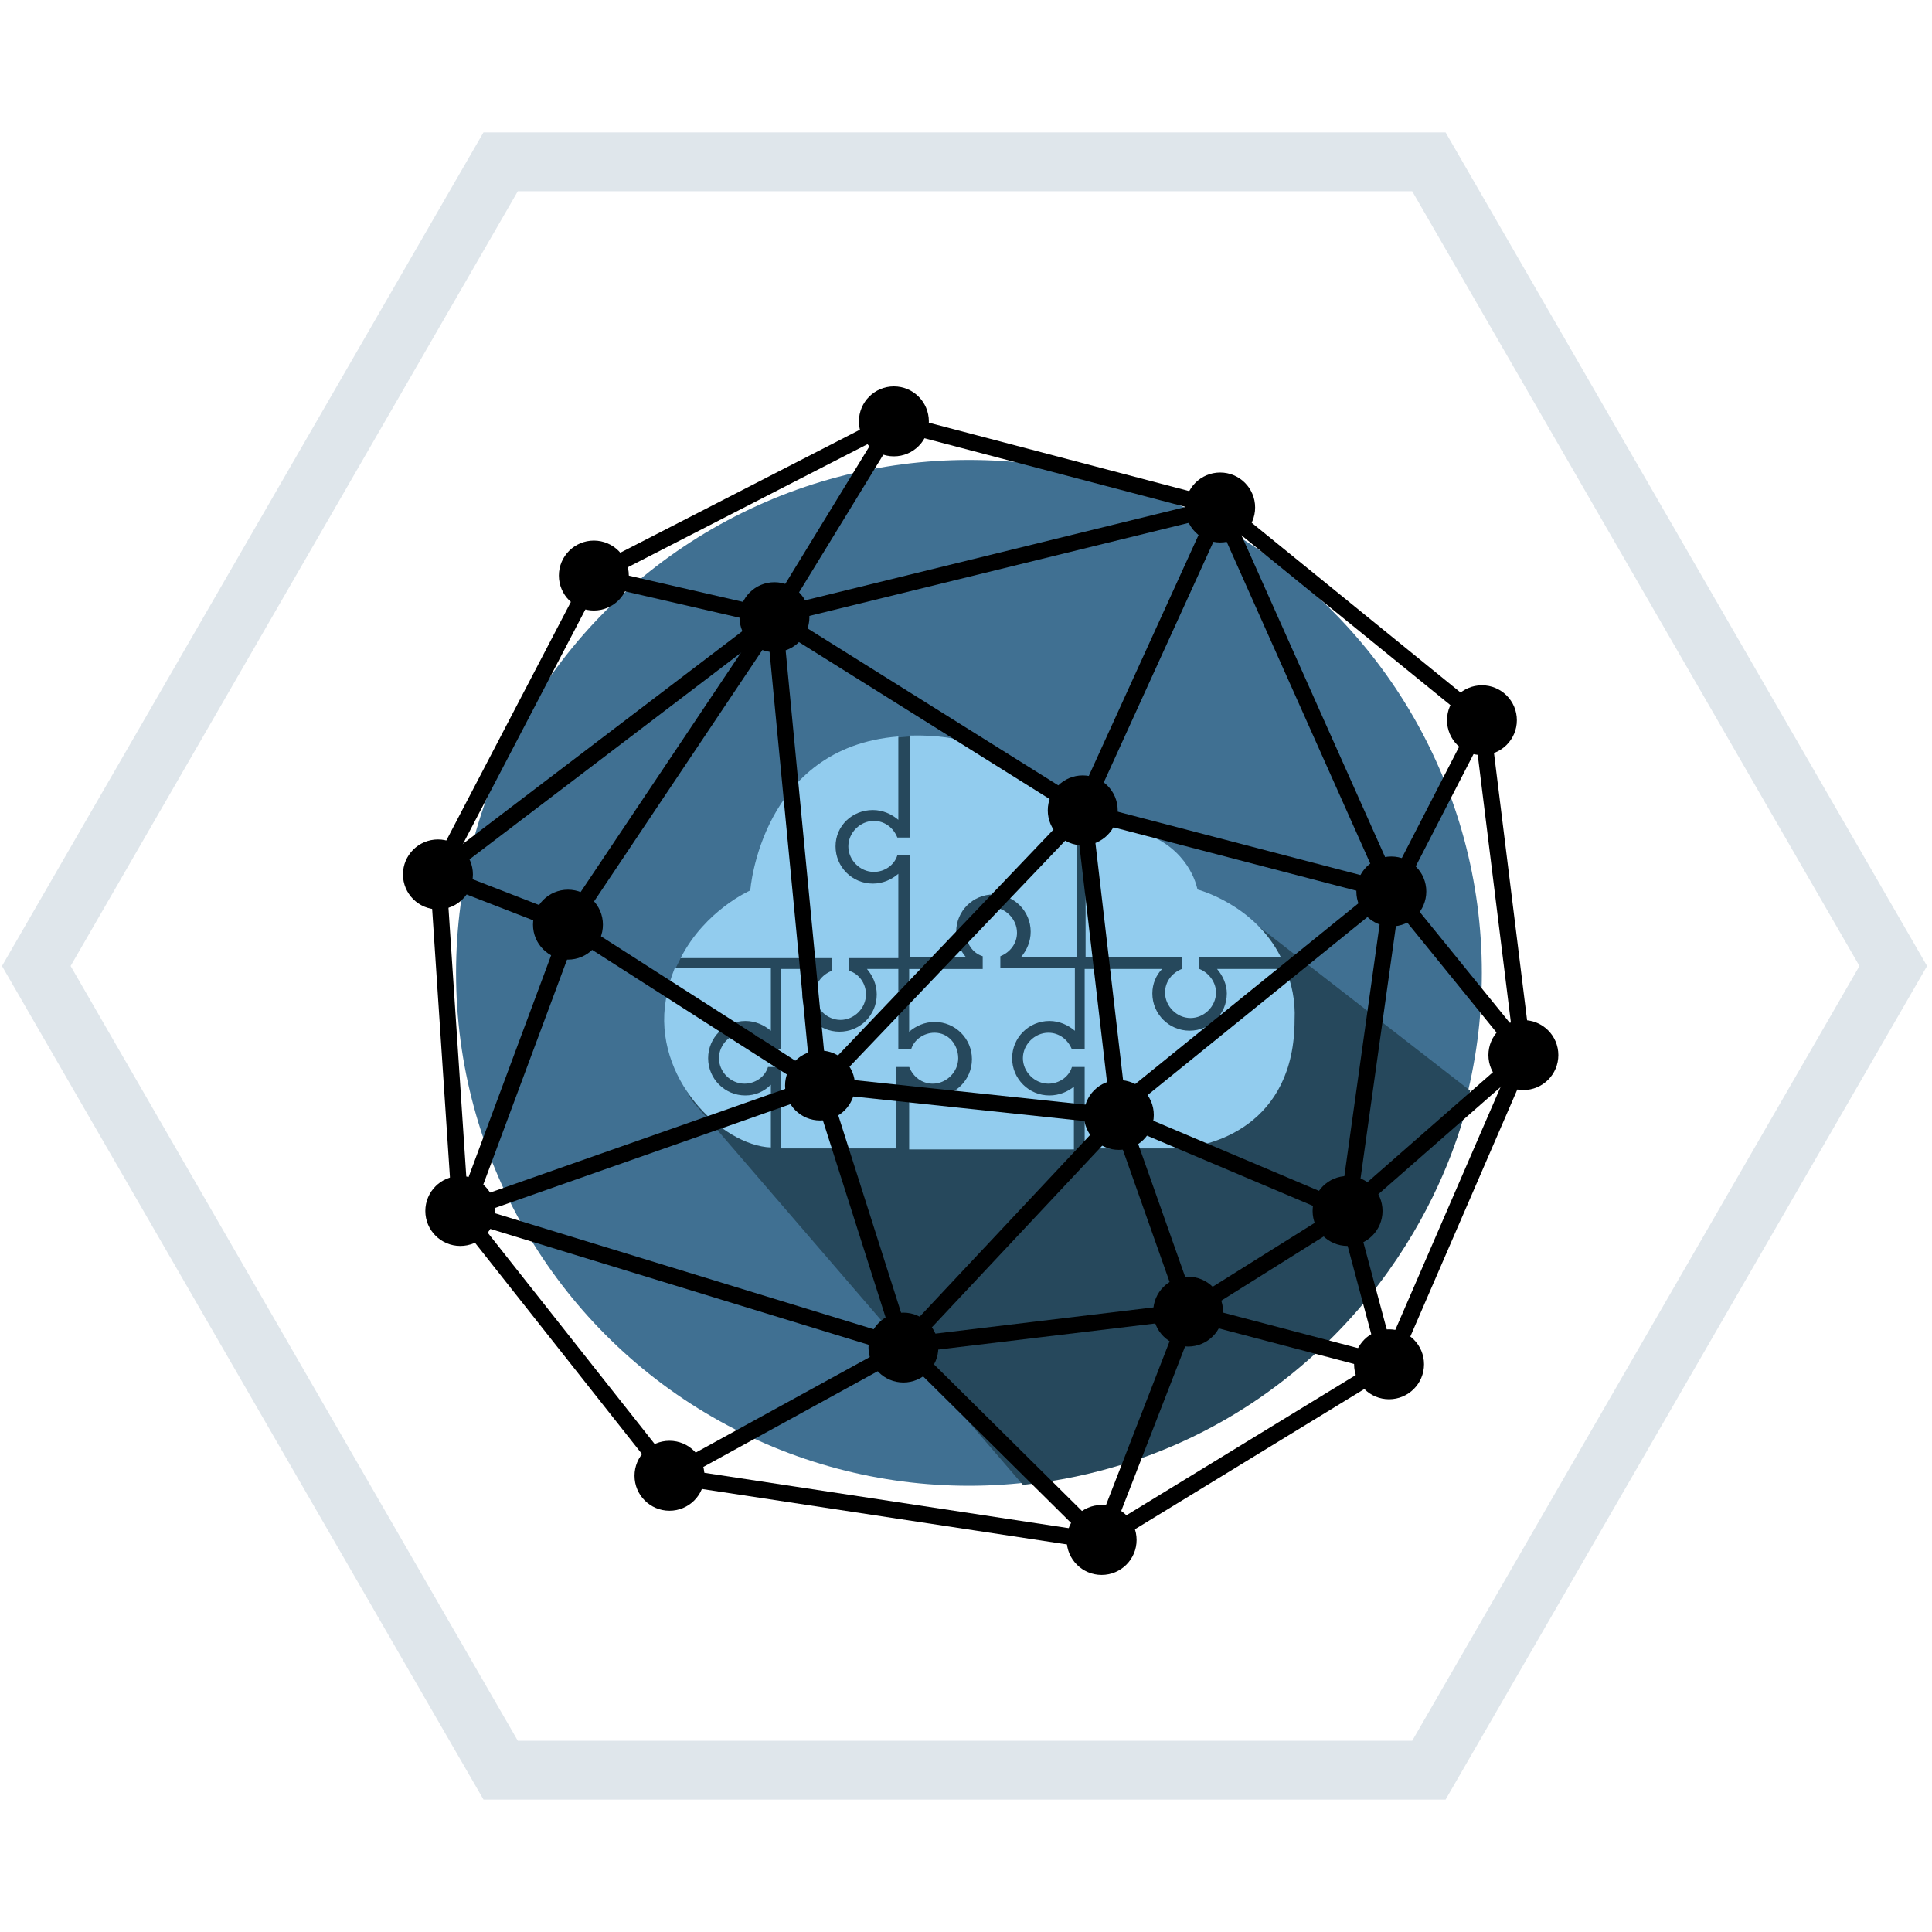<?xml version="1.0" encoding="utf-8"?>
<!-- Generator: Adobe Illustrator 16.2.1, SVG Export Plug-In . SVG Version: 6.00 Build 0)  -->
<!DOCTYPE svg PUBLIC "-//W3C//DTD SVG 1.1//EN" "http://www.w3.org/Graphics/SVG/1.1/DTD/svg11.dtd">
<svg version="1.1" id="Layer_1" xmlns="http://www.w3.org/2000/svg" xmlns:xlink="http://www.w3.org/1999/xlink" x="0px" y="0px"
	 width="40px" height="40px" viewBox="0 0 40 40" enable-background="new 0 0 40 40" xml:space="preserve">
<path fill="#DFE6EB" d="M29.238,3.959L38.498,20l-9.26,16.041H10.721L1.462,20l9.259-16.041H29.238 M29.929,2.741H10.01L0.041,20
	l9.97,17.259h19.918L39.898,20L29.929,2.741L29.929,2.741z"/>
<g>
	<circle fill="#407092" cx="20.061" cy="20.142" r="10.619"/>
	<path fill="#26485C" d="M25.99,19.127l-1.279-0.609c0,0-2.031-1.32-2.234-1.238l-0.243-0.183c-0.224-0.548-1.645-1.726-3.411-1.848
		l-0.244,0.021c-2.741,0.345-3.045,3.167-3.045,3.167s-0.67,0.467-1.442,1.401l-0.122,0.244c-0.082,0.224-0.102,2.192,0.406,2.762
		l6.802,7.898c1.36-0.142,3.146-0.589,4.914-1.808c3.715-2.578,4.345-6.355,4.345-6.355L25.99,19.127z"/>
	<g>
		<path fill="#92CCEE" d="M15.432,22.68c-0.427,0-0.771-0.345-0.771-0.771c0-0.426,0.345-0.771,0.771-0.771
			c0.203,0,0.386,0.082,0.528,0.203v-1.299h-1.99c-0.082,0.203-0.142,0.406-0.183,0.65c-0.284,1.624,1.158,3.025,2.173,3.065v-1.299
			C15.817,22.6,15.635,22.68,15.432,22.68z"/>
		<path fill="#92CCEE" d="M19.35,21.381c-0.223,0-0.426,0.143-0.487,0.346h-0.264v-1.666h-0.65c0.122,0.142,0.203,0.325,0.203,0.528
			c0,0.427-0.345,0.771-0.771,0.771c-0.427,0-0.771-0.345-0.771-0.771c0-0.203,0.081-0.386,0.203-0.528h-0.649v1.666h-0.264
			c-0.081-0.203-0.264-0.346-0.487-0.346c-0.284,0-0.528,0.244-0.528,0.527c0,0.285,0.244,0.528,0.528,0.528
			c0.224,0,0.426-0.142,0.487-0.345h0.264v1.686h2.396v-1.686h0.264c0.081,0.203,0.264,0.345,0.487,0.345
			c0.284,0,0.528-0.243,0.528-0.528C19.837,21.625,19.635,21.381,19.35,21.381z"/>
		<path fill="#92CCEE" d="M26.619,20.061h-1.422c0.123,0.142,0.203,0.325,0.203,0.507c0,0.427-0.345,0.771-0.771,0.771
			c-0.426,0-0.771-0.345-0.771-0.771c0-0.203,0.082-0.386,0.203-0.507h-1.604v1.666h-0.264c-0.082-0.203-0.265-0.346-0.488-0.346
			c-0.283,0-0.527,0.244-0.527,0.527c0,0.285,0.244,0.528,0.527,0.528c0.224,0,0.427-0.142,0.488-0.345h0.264v1.686h1.827
			c0.812,0,2.519-0.488,2.519-2.66C26.822,20.711,26.741,20.365,26.619,20.061z"/>
		<path fill="#92CCEE" d="M24.832,20.061v-0.244h1.686c-0.548-1.097-1.726-1.401-1.726-1.401s-0.122-0.731-0.935-1.096
			c-0.588-0.284-1.137-0.142-1.381-0.061v2.559h1.99v0.244c-0.203,0.081-0.345,0.264-0.345,0.488c0,0.283,0.243,0.527,0.528,0.527
			c0.283,0,0.527-0.244,0.527-0.527C25.178,20.345,25.035,20.142,24.832,20.061z"/>
		<path fill="#92CCEE" d="M18.071,16.771c0.203,0,0.386,0.081,0.528,0.203v-1.726c-2.843,0.224-3.066,3.188-3.066,3.188
			s-0.934,0.406-1.442,1.401h3.127v0.264c-0.203,0.081-0.345,0.264-0.345,0.487c0,0.284,0.244,0.528,0.528,0.528
			s0.528-0.244,0.528-0.528c0-0.224-0.142-0.426-0.345-0.487v-0.264h1.015v-1.746c-0.142,0.122-0.325,0.203-0.528,0.203
			c-0.427,0-0.772-0.345-0.772-0.771S17.645,16.771,18.071,16.771z"/>
		<path fill="#92CCEE" d="M18.843,15.229v2.112h-0.264c-0.081-0.203-0.264-0.345-0.487-0.345c-0.284,0-0.528,0.244-0.528,0.528
			s0.244,0.528,0.528,0.528c0.224,0,0.426-0.142,0.487-0.345h0.264v2.112H20c-0.122-0.142-0.203-0.325-0.203-0.528
			c0-0.427,0.345-0.772,0.771-0.772c0.427,0,0.771,0.345,0.771,0.772c0,0.203-0.081,0.386-0.203,0.528h1.158v-2.721
			C21.949,16.528,20.995,15.167,18.843,15.229z"/>
		<path fill="#92CCEE" d="M21.727,22.68c-0.428,0-0.772-0.345-0.772-0.771c0-0.426,0.345-0.771,0.772-0.771
			c0.202,0,0.385,0.082,0.527,0.203v-1.299h-1.543v-0.244c0.203-0.081,0.345-0.264,0.345-0.487c0-0.284-0.243-0.528-0.528-0.528
			c-0.284,0-0.527,0.244-0.527,0.528c0,0.224,0.142,0.426,0.345,0.487v0.264h-1.523v1.299c0.142-0.122,0.325-0.203,0.528-0.203
			c0.427,0,0.772,0.345,0.772,0.771s-0.345,0.772-0.772,0.772c-0.203,0-0.386-0.082-0.528-0.203v1.299h3.411v-1.299
			C22.111,22.6,21.929,22.68,21.727,22.68z"/>
	</g>
</g>
<circle cx="18.704" cy="27.9" r="0.723"/>
<circle cx="16.978" cy="22.474" r="0.724"/>
<path d="M18.804,27.643l-0.319,0.102l-1.547-4.86l0.319-0.103L18.804,27.643z"/>
<circle cx="9.067" cy="18.104" r="0.724"/>
<circle cx="11.759" cy="19.144" r="0.724"/>
<circle cx="9.53" cy="25.072" r="0.724"/>
<path d="M8.926,18.498l0.338-0.022l0.438,6.608l-0.338,0.021L8.926,18.498z"/>
<circle cx="13.861" cy="30.554" r="0.724"/>
<path d="M9.637,25.48L9.9,25.272l4.105,5.195l-0.263,0.207L9.637,25.48z"/>
<circle cx="22.808" cy="31.883" r="0.724"/>
<path d="M14.219,30.78l0.051-0.335l8.168,1.241l-0.051,0.335L14.219,30.78z"/>
<circle cx="12.295" cy="11.916" r="0.724"/>
<path d="M11.969,12.175l0.3,0.157l-3.064,5.87l-0.3-0.157L11.969,12.175z"/>
<circle cx="18.507" cy="8.724" r="0.724"/>
<path d="M18.086,8.752l0.154,0.301l-5.891,3.024l-0.155-0.301L18.086,8.752z"/>
<circle cx="25.262" cy="10.507" r="0.724"/>
<circle cx="28.806" cy="18.457" r="0.724"/>
<path d="M24.934,10.25l-0.086,0.324l-6.404-1.683l0.085-0.324L24.934,10.25z"/>
<circle cx="30.682" cy="14.911" r="0.723"/>
<path d="M30.488,14.54l-0.211,0.26l-5.139-4.176l0.212-0.26L30.488,14.54z"/>
<circle cx="31.54" cy="21.844" r="0.724"/>
<path d="M31.656,21.441l-0.336,0.042l-0.814-6.571l0.336-0.042L31.656,21.441z"/>
<circle cx="28.759" cy="28.246" r="0.724"/>
<path d="M31.23,22.129l0.311,0.135L28.91,28.34l-0.312-0.135L31.23,22.129z"/>
<path d="M28.343,28.302l0.177,0.289l-5.648,3.453l-0.178-0.289L28.343,28.302z"/>
<circle cx="16.034" cy="12.778" r="0.724"/>
<path d="M12.631,12.172l0.075-0.326l3.519,0.809l-0.075,0.327L12.631,12.172z"/>
<path d="M15.62,12.877l0.205,0.27l-6.519,4.961l-0.205-0.27L15.62,12.877z"/>
<circle cx="23.165" cy="23.084" r="0.723"/>
<circle cx="24.599" cy="27.156" r="0.723"/>
<circle cx="27.9" cy="25.072" r="0.724"/>
<path d="M15.902,13.175l0.333-0.032l0.87,9.07l-0.333,0.033L15.902,13.175z"/>
<path d="M18.165,8.972l0.286,0.175l-2.082,3.402l-0.286-0.174L18.165,8.972z"/>
<path d="M13.986,30.687l-0.161-0.295l4.472-2.454l0.161,0.295L13.986,30.687z"/>
<path d="M22.744,31.623l-0.235,0.238l-3.625-3.59l0.236-0.238L22.744,31.623z"/>
<path d="M9.844,25.349l0.1-0.323l8.485,2.599l-0.1,0.323L9.844,25.349z"/>
<path d="M16.793,22.356l0.111,0.315l-6.959,2.445l-0.111-0.315L16.793,22.356z"/>
<path d="M9.364,18.404l0.123-0.316l2.128,0.826l-0.123,0.316L9.364,18.404z"/>
<path d="M24.871,10.417l0.08,0.325l-8.484,2.081l-0.08-0.325L24.871,10.417z"/>
<path d="M25.129,10.616l0.305-0.137l3.424,7.671l-0.306,0.137L25.129,10.616z"/>
<path d="M31.774,21.812l-0.263,0.214l-2.776-3.419l0.264-0.213L31.774,21.812z"/>
<path d="M29.098,18.351L28.8,18.198l1.729-3.358l0.298,0.153L29.098,18.351z"/>
<path d="M11.994,19.496l0.181-0.282l4.491,2.874l-0.18,0.282L11.994,19.496z"/>
<circle cx="22.417" cy="16.778" r="0.724"/>
<path d="M23.445,22.927l-0.213-0.263l5.125-4.15l0.213,0.263L23.445,22.927z"/>
<path d="M11.516,19.496l0.318,0.119l-1.916,5.146L9.6,24.642L11.516,19.496z"/>
<path d="M15.683,13.001l0.281,0.188l-3.913,5.845l-0.282-0.188L15.683,13.001z"/>
<path d="M28.085,24.994l-0.335-0.047l0.902-6.44l0.336,0.047L28.085,24.994z"/>
<path d="M28.302,24.931l-0.222-0.252l3.312-2.903l0.221,0.252L28.302,24.931z"/>
<path d="M23.473,23.396l0.13-0.309l4.056,1.717l-0.131,0.308L23.473,23.396z"/>
<path d="M27.832,25.537l0.323-0.086l0.755,2.814l-0.324,0.087L27.832,25.537z"/>
<path d="M22.428,16.584l-0.178,0.284l-6.327-3.961l0.178-0.284L22.428,16.584z"/>
<path d="M17.168,22.525l-0.242-0.23l5.154-5.401l0.242,0.231L17.168,22.525z"/>
<path d="M23.089,22.936l-0.036,0.338l-6.014-0.639l0.036-0.338L23.089,22.936z"/>
<path d="M22.623,16.703l-0.307-0.141l2.799-6.145l0.308,0.14L22.623,16.703z"/>
<path d="M28.848,18.295l-0.084,0.324l-6.415-1.674l0.085-0.324L28.848,18.295z"/>
<path d="M22.284,16.955l0.333-0.039l0.719,6.165l-0.333,0.038L22.284,16.955z"/>
<path d="M23.145,23.514l0.32-0.113l1.297,3.67l-0.32,0.113L23.145,23.514z"/>
<path d="M19.003,27.791l-0.245-0.229l4.075-4.345l0.244,0.229L19.003,27.791z"/>
<path d="M24.205,27.029l0.039,0.333l-5.451,0.655l-0.04-0.332L24.205,27.029z"/>
<path d="M27.494,25.146l0.179,0.286l-2.945,1.846l-0.18-0.287L27.494,25.146z"/>
<path d="M28.529,28.02l-0.086,0.327l-3.838-1.009l0.085-0.328L28.529,28.02z"/>
<path d="M22.894,32.105l-0.315-0.122l1.866-4.806l0.315,0.123L22.894,32.105z"/>
</svg>

